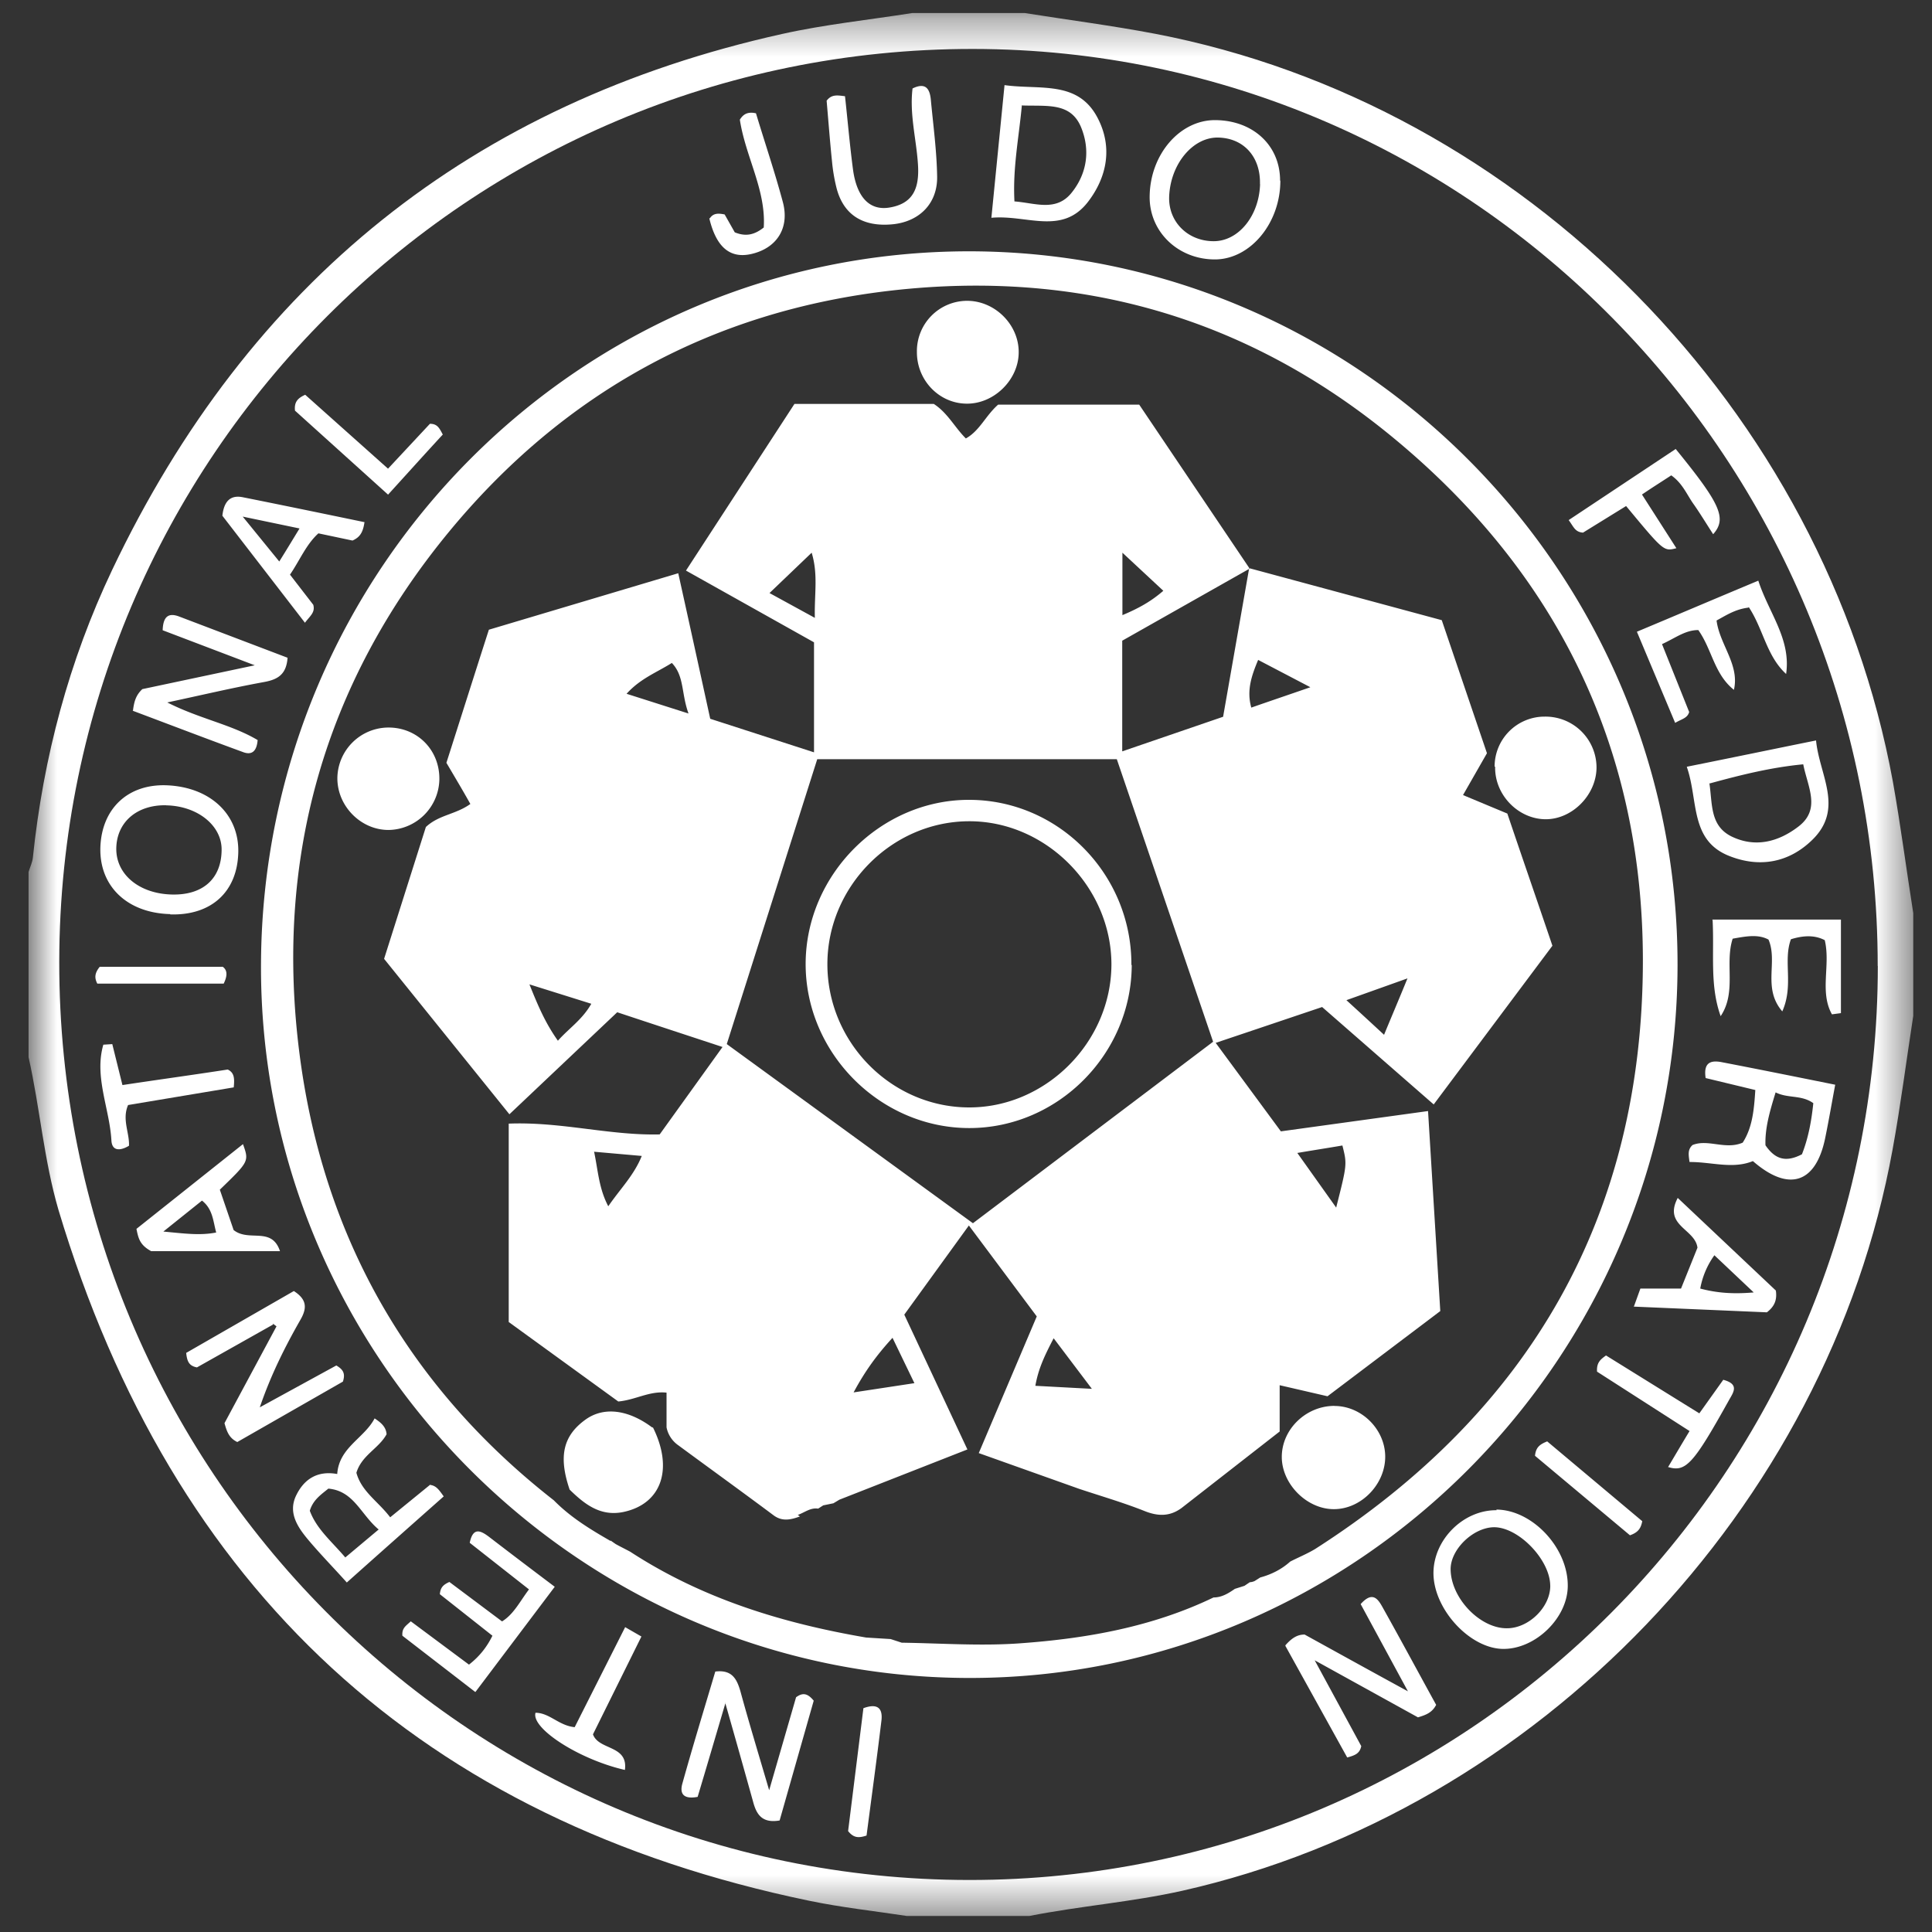 <svg width="51" height="51" viewBox="0 0 51 51" fill="none" xmlns="http://www.w3.org/2000/svg"><rect x="0" y="0" width="51" height="51" fill="#333333" stroke="none"/><mask id="a" maskUnits="userSpaceOnUse" x="0" y="0" width="51" height="51"><path d="M0 0h49.758v50.232H0" transform="translate(.754 .346)" fill="#fff"/></mask><g mask="url(#a)" fill-rule="evenodd" clip-rule="evenodd" fill="#fff"><path d="M49.567 25.5C49.57 12.16 38.86 1.304 25.684 1.292 12.38 1.285 1.583 12.068 1.564 25.384 1.548 38.776 12.297 49.623 25.59 49.627c13.238.004 23.976-10.8 23.98-24.126h-.002zM24.083.344h2.968c1.145.182 2.297.33 3.438.547 9.72 1.862 17.687 9.944 19.48 19.752.204 1.149.354 2.308.536 3.46v2.714c-.182 1.177-.332 2.356-.545 3.525-1.72 9.478-9.388 17.46-18.752 19.57-1.334.298-2.7.401-4.035.665h-3.237c-.861-.132-1.73-.225-2.582-.403C11.16 48.06 4.558 41.978 1.544 31.94c-.387-1.321-.489-2.695-.79-4.034v-4.889c.039-.128.102-.252.114-.383.276-2.646.954-5.19 2.09-7.584C6.568 7.45 12.466 2.714 20.648.896c1.13-.252 2.29-.371 3.434-.552"/><path d="M16.12 40.668l.13.09c.128.072.258.134.387.204 1.902 1.24 4.019 1.887 6.228 2.265l.644.04.295.096c1.047.015 2.101.093 3.143.015 1.75-.127 3.477-.434 5.087-1.209.218 0 .393-.109.563-.227l.253-.08.141-.095a.37.37 0 0 0 .127-.031l.15-.095c.292-.079.561-.213.79-.419.212-.109.442-.203.655-.33 5.663-3.624 8.662-8.791 8.655-15.57-.009-5.657-2.33-10.29-6.673-13.835-3.828-3.126-8.25-4.373-13.145-3.819-4.747.539-8.67 2.692-11.71 6.385-3.29 4.001-4.595 8.641-3.932 13.779.623 4.822 2.874 8.774 6.712 11.773.442.45.963.766 1.499 1.074l-.007.008.007-.019h.001zm9.448 3.626c-10.313-.02-18.74-8.539-18.678-18.878.062-10.395 8.416-18.787 18.7-18.782 10.302.008 18.717 8.502 18.693 18.866-.025 10.35-8.456 18.813-18.715 18.794zM3.51 18.759c.03-.244.08-.412.248-.568l2.967-.629-2.431-.925c.012-.37.158-.467.436-.362l2.861 1.088c-.031.443-.26.574-.615.64-.814.148-1.619.338-2.56.54.854.434 1.691.58 2.385.993-.024.304-.158.397-.37.323-.988-.361-1.966-.736-2.938-1.101h.017v.001zm3.703 16.203l-2.014 1.134c-.205-.04-.26-.15-.284-.383l2.842-1.633c.34.22.356.442.174.758-.41.718-.782 1.46-1.073 2.312l2.02-1.105c.174.103.246.205.174.426l-2.788 1.595c-.213-.103-.275-.269-.338-.498l1.373-2.556-.103-.078.017.029v-.001zm11.937 9.993c-.275.931-.504 1.712-.734 2.478-.371.07-.481-.08-.402-.356.275-.986.577-1.973.868-2.952.443-.055.569.198.663.52.222.815.467 1.62.759 2.613l.71-2.454c.181-.134.308-.102.466.09l-.9 3.162c-.474.082-.616-.173-.703-.505-.229-.821-.459-1.641-.735-2.607l.008.01zM47.567 30.47c.174-.443.252-.892.3-1.349-.315-.226-.67-.12-.995-.285-.158.51-.284.952-.268 1.397.245.356.522.467.963.237zm-2.968.205c-.024-.19-.056-.323.079-.449.41-.166.868.134 1.325-.063.261-.403.3-.884.333-1.389l-1.311-.316c-.064-.419.142-.474.426-.419.987.19 1.967.388 2.994.595-.092.49-.17.947-.263 1.4-.244 1.205-.963 1.442-1.91.616-.538.219-1.09.02-1.674.024v.001zM33.26 4.86c.018-.726-.435-1.221-1.117-1.229-.662-.003-1.247.703-1.28 1.56-.024.662.49 1.176 1.176 1.176.656 0 1.2-.67 1.224-1.509l-.003.002zm.538-.088c0 1.105-.773 2.052-1.696 2.076-.987.016-1.762-.718-1.754-1.657.008-1.113.798-2.029 1.737-2.02.995.008 1.706.67 1.706 1.594l.007.007zm.133 38.66c.174-.198.32-.284.508-.284.86.474 1.714.947 2.727 1.499l-1.248-2.303c.311-.347.453-.143.58.086.481.86.948 1.728 1.413 2.574-.11.211-.275.267-.48.33l-2.726-1.506 1.229 2.265c-.04.196-.164.244-.371.3l-1.631-2.944v-.017h-.001zM4.387 21.257c-.766-.015-1.297.437-1.317 1.12-.02.698.598 1.216 1.47 1.236.822.02 1.311-.424 1.31-1.19 0-.636-.639-1.148-1.463-1.164v-.002zm.103 2.873c-1.137-.03-1.878-.742-1.84-1.775.04-1.017.734-1.665 1.753-1.625 1.145.047 1.91.766 1.887 1.768-.023 1.041-.71 1.672-1.792 1.64l-.008-.008zm40.632-3.464c.086.553.007 1.137.599 1.421.632.3 1.24.126 1.753-.268.6-.459.245-1.042.127-1.643-.845.08-1.635.277-2.472.506l-.007-.016zm-.593-.426c1.216-.244 2.282-.466 3.41-.694.087.915.751 1.799-.102 2.627-.624.608-1.397.734-2.18.426-1.057-.41-.82-1.467-1.128-2.35"/><path d="M40.922 41.855c-.005-.676-.824-1.532-1.475-1.54-.553 0-1.16.584-1.154 1.113.008.766.787 1.57 1.5 1.554.574-.007 1.133-.568 1.13-1.12v-.007zm-1.421-2.006c.952.008 1.89 1.01 1.884 2.012 0 .846-.853 1.674-1.706 1.666-.876-.008-1.83-1.042-1.839-1.988-.008-.885.782-1.682 1.666-1.673l-.005-.017zM26.975 2.776c-.078.852-.244 1.658-.196 2.541.544.04 1.105.284 1.515-.237.402-.505.49-1.12.244-1.72-.275-.663-.89-.552-1.555-.576l-.007-.008h-.001zM26.17 5.75l.347-3.503c.938.131 1.934-.134 2.456.863.405.773.252 1.568-.261 2.229-.687.876-1.61.323-2.542.41v.001zM9.99 40.37c-.47-.396-.65-1.014-1.322-1.074-.2.162-.405.3-.49.584.179.486.582.814.937 1.233l.885-.742-.01-.001zm1.353-1.173c.173.016.244.131.37.304-.837.742-1.674 1.484-2.558 2.273-.347-.388-.703-.75-1.027-1.137-.283-.339-.529-.718-.307-1.167.205-.42.552-.655 1.081-.56.048-.703.71-.94.987-1.468.166.11.3.22.316.418-.205.378-.656.551-.797 1.017.134.497.576.758.892 1.176l1.065-.868-.023.012zM46.154 16.04c-.34.04-.581.198-.841.34.083.64.613 1.168.458 1.83-.523-.418-.576-1.065-.94-1.578-.347 0-.608.213-.958.371l.717 1.792c-.047.165-.189.18-.37.287l-1.01-2.406c1.073-.449 2.091-.883 3.205-1.348.276.853.868 1.54.734 2.463-.521-.48-.6-1.182-.987-1.767l-.008.016zM12.532 44.654l-1.91-1.475c-.016-.203.091-.257.222-.38l1.536 1.143c.282-.22.473-.467.619-.763l-1.388-1.096c.015-.182.095-.253.252-.323l1.39 1.041c.308-.189.466-.52.711-.845l-1.564-1.23c.087-.426.292-.323.52-.149.554.426 1.106.844 1.724 1.31l-2.094 2.777-.017-.009h-.001zM21.828 2.65c.13-.165.282-.134.478-.11.072.654.127 1.302.213 1.949.103.726.44 1.068.946.992.644-.1.805-.515.768-1.125-.04-.67-.228-1.334-.144-2.021.341-.165.455 0 .483.3.063.67.155 1.35.166 2.02.014.711-.461 1.185-1.15 1.263-.813.087-1.34-.252-1.515-.994a4.65 4.65 0 0 1-.11-.663c-.055-.537-.096-1.074-.142-1.603l.007-.008zm23.365 21.624h3.403v2.47l-.237.032c-.333-.592-.032-1.303-.19-1.958-.268-.14-.568-.125-.893-.024-.213.577.08 1.21-.228 1.904-.53-.617-.11-1.303-.364-1.895-.275-.15-.6-.086-.946-.024-.214.663.11 1.405-.317 2.045-.292-.814-.165-1.643-.213-2.542l-.016-.008h.001zM4.313 32.51c.574.054.971.108 1.394.025-.083-.305-.089-.618-.375-.842l-1.02.817zm1.49-1.105l.364 1.065c.406.324 1.003-.103 1.224.557H3.99c-.3-.163-.338-.338-.388-.588l2.812-2.237c.162.455.162.455-.608 1.2l-.003.003zm39.453 1.73a2.164 2.164 0 0 0-.374.88c.433.114.853.15 1.412.102l-1.038-.981v-.001zm-2.124 1.351l.17-.471h1.073l.434-1.079c-.063-.5-.908-.578-.521-1.314l2.59 2.445c.04.27-.055.435-.237.575l-3.521-.151.012-.005zM7.907 13.95l-1.5-.313.965 1.185c.194-.31.34-.553.534-.87v-.002zm1.714-.163c-.04.269-.12.395-.316.482l-.9-.19c-.324.293-.49.71-.75 1.09l.615.796c.055.206-.086.292-.22.474l-2.18-2.825c.04-.364.198-.553.53-.49 1.065.213 2.14.435 3.237.663H9.62zm34.615-1.933c1.176 1.444 1.358 1.83.987 2.248-.174-.268-.332-.53-.506-.78-.182-.248-.292-.556-.6-.774-.237.156-.481.308-.773.506l.908 1.417c-.333.086-.333.086-1.327-1.113l-1.137.702c-.212-.015-.245-.15-.379-.331l2.827-1.878v.003zM3.381 29.171c-.165.38.04.733.024 1.074-.237.142-.45.142-.464-.142-.048-.838-.459-1.681-.213-2.526l.236-.015.268 1.081c.94-.142 1.86-.268 2.78-.41.174.083.182.234.158.471l-2.788.466v.002h-.001zm13.127 13.785l.424.244-1.279 2.582c.151.426.932.276.843.94-1.209-.276-2.48-1.097-2.36-1.509.37 0 .615.34 1.034.38l1.334-2.643.004.006zm27.52-4.22c.202-.339.37-.626.572-.96l-2.442-1.568c-.015-.235.086-.32.237-.427l2.463 1.528.632-.886c.443.119.26.34.142.553-.923 1.657-1.129 1.894-1.594 1.751l-.01.009zM18.741 5.759c.09-.135.22-.132.388-.098l.267.472c.275.112.505.08.765-.128.064-.988-.482-1.868-.631-2.846.079-.126.189-.222.426-.168.23.766.497 1.55.71 2.346.182.688-.165 1.217-.837 1.369-.56.125-.923-.182-1.105-.942l.017-.005zm-7.051 5.71c-.49.531-.948 1.041-1.446 1.588L7.787 10.84c-.024-.227.072-.331.27-.419l2.186 1.951 1.106-1.185c.189 0 .244.103.331.268l.009.015zM2.57 25.968c-.075-.146-.08-.27.062-.446h3.25c.119.088.127.23.023.443H2.57v.003zm20.302 22.487c-.21.068-.338.063-.484-.119l.404-3.244c.403-.148.515.033.474.34-.123 1.018-.263 2.04-.392 3.028v-.006h-.002zm20.48-8.305c-.037.213-.127.307-.325.378l-2.507-2.099c.023-.221.12-.299.322-.38l2.511 2.108v-.007zm-19.846 3.117l.297.094-.297-.095zm-7.387-2.588l.129.094a1.18 1.18 0 0 1-.13-.087v-.007zm13.51-26.09v1.649c.416-.174.75-.356 1.08-.643l-1.08-1.005v-.002zm-13.947 15.81c.108.515.126.97.375 1.444.314-.46.678-.815.884-1.329l-1.248-.11-.011-.005zm12.131 4.929c-.23.443-.403.797-.482 1.254l1.492.08-1.002-1.326-.009-.008h.001zm8.725-8.018c.212-.513.394-.939.616-1.483l-1.612.575c.364.332.647.593.996.916v-.008zm-1.95-9.17l-1.376-.72c-.181.432-.306.812-.181 1.259.486-.17.939-.323 1.555-.536v-.003h.001zM21.51 16.31c-.016-.629.092-1.141-.084-1.72l-1.113 1.065 1.197.655zM14.729 27.47c.291-.327.642-.553.88-.973l-1.633-.512c.227.568.422 1.025.754 1.491v-.006h-.001zm20.544 4.402c.288-1.137.288-1.137.163-1.634-.364.063-.725.118-1.19.197l1.027 1.444v-.007zm-11.71 3.44c-.42.457-.73.884-1.03 1.444l1.605-.244-.575-1.191v-.009zm-5.391-16.486c-.19-.529-.106-.98-.437-1.326-.4.252-.831.41-1.195.814l1.632.52v-.008zm1.013 8.735l6.498 4.729 6.34-4.791-2.542-7.458h-7.908l-2.388 7.52zm1.931 12.469c-.236.087-.467.142-.697-.031-.847-.632-1.7-1.248-2.546-1.871a.754.754 0 0 1-.278-.45v-.916c-.455-.048-.812.191-1.274.234l-2.892-2.098v-5.237c1.39-.054 2.657.316 3.985.285l1.659-2.308c-.953-.314-1.855-.61-2.78-.917l-2.846 2.693-3.308-4.103 1.103-3.48c.345-.324.786-.328 1.174-.608-.197-.354-.41-.709-.632-1.087.371-1.162.735-2.313 1.121-3.513l4.999-1.491c.283 1.278.56 2.541.844 3.842l2.74.886v-2.904l-3.38-1.894 2.864-4.4h3.676c.366.235.55.615.848.912.364-.2.52-.6.853-.893h3.723l2.916 4.329-3.364 1.903v2.921l2.663-.913.688-3.923 5.084 1.373 1.193 3.512-.632 1.105 1.17.488c.386 1.145.789 2.305 1.19 3.489l-3.134 4.19-2.945-2.572c-.915.308-1.823.615-2.81.946l1.721 2.336 3.885-.536.323 5.28-2.977 2.249-1.263-.292v1.222l-2.59 2.02c-.315.23-.63.222-.995.072-.56-.221-1.136-.388-1.704-.577l-2.654-.945 1.531-3.608-1.792-2.4-1.705 2.353 1.666 3.559-3.379 1.326-.158.095-.269.055-.134.086c-.205-.031-.355.103-.537.166"/><path d="M35.226 37.114c.711 0 1.327.607 1.34 1.319.012.736-.623 1.4-1.346 1.405-.715.007-1.383-.658-1.384-1.378 0-.73.637-1.348 1.39-1.348v.002zm4.228-16.875a1.319 1.319 0 0 1 1.324-1.322 1.346 1.346 0 0 1 1.366 1.365c-.016.71-.64 1.34-1.334 1.344-.728.002-1.36-.642-1.342-1.389l-.012.002h-.002zM24.204 9.285a1.328 1.328 0 0 1 1.305-1.344c.742-.012 1.388.622 1.382 1.361-.002.73-.665 1.375-1.397 1.353-.718-.017-1.295-.628-1.29-1.367v-.003zm-13.952 9.92c.77-.002 1.359.599 1.346 1.374a1.361 1.361 0 0 1-1.338 1.33c-.74.003-1.369-.641-1.354-1.39a1.353 1.353 0 0 1 1.346-1.314zm6.98 18.467c.553 1.104.23 2.027-.773 2.24-.608.127-1.027-.204-1.422-.59-.299-.877-.173-1.422.419-1.848.481-.347 1.13-.268 1.768.213l.009-.015zM29.339 25.47c.004-2.057-1.737-3.807-3.777-3.791-2.032.015-3.721 1.728-3.721 3.774 0 2.052 1.669 3.757 3.705 3.78 2.042.024 3.786-1.711 3.793-3.771v.008zm.536.007c-.009 2.351-1.95 4.301-4.288 4.301-2.36 0-4.335-1.99-4.32-4.357.016-2.334 1.975-4.3 4.296-4.307 2.369-.009 4.312 1.956 4.303 4.355"/></g></svg>